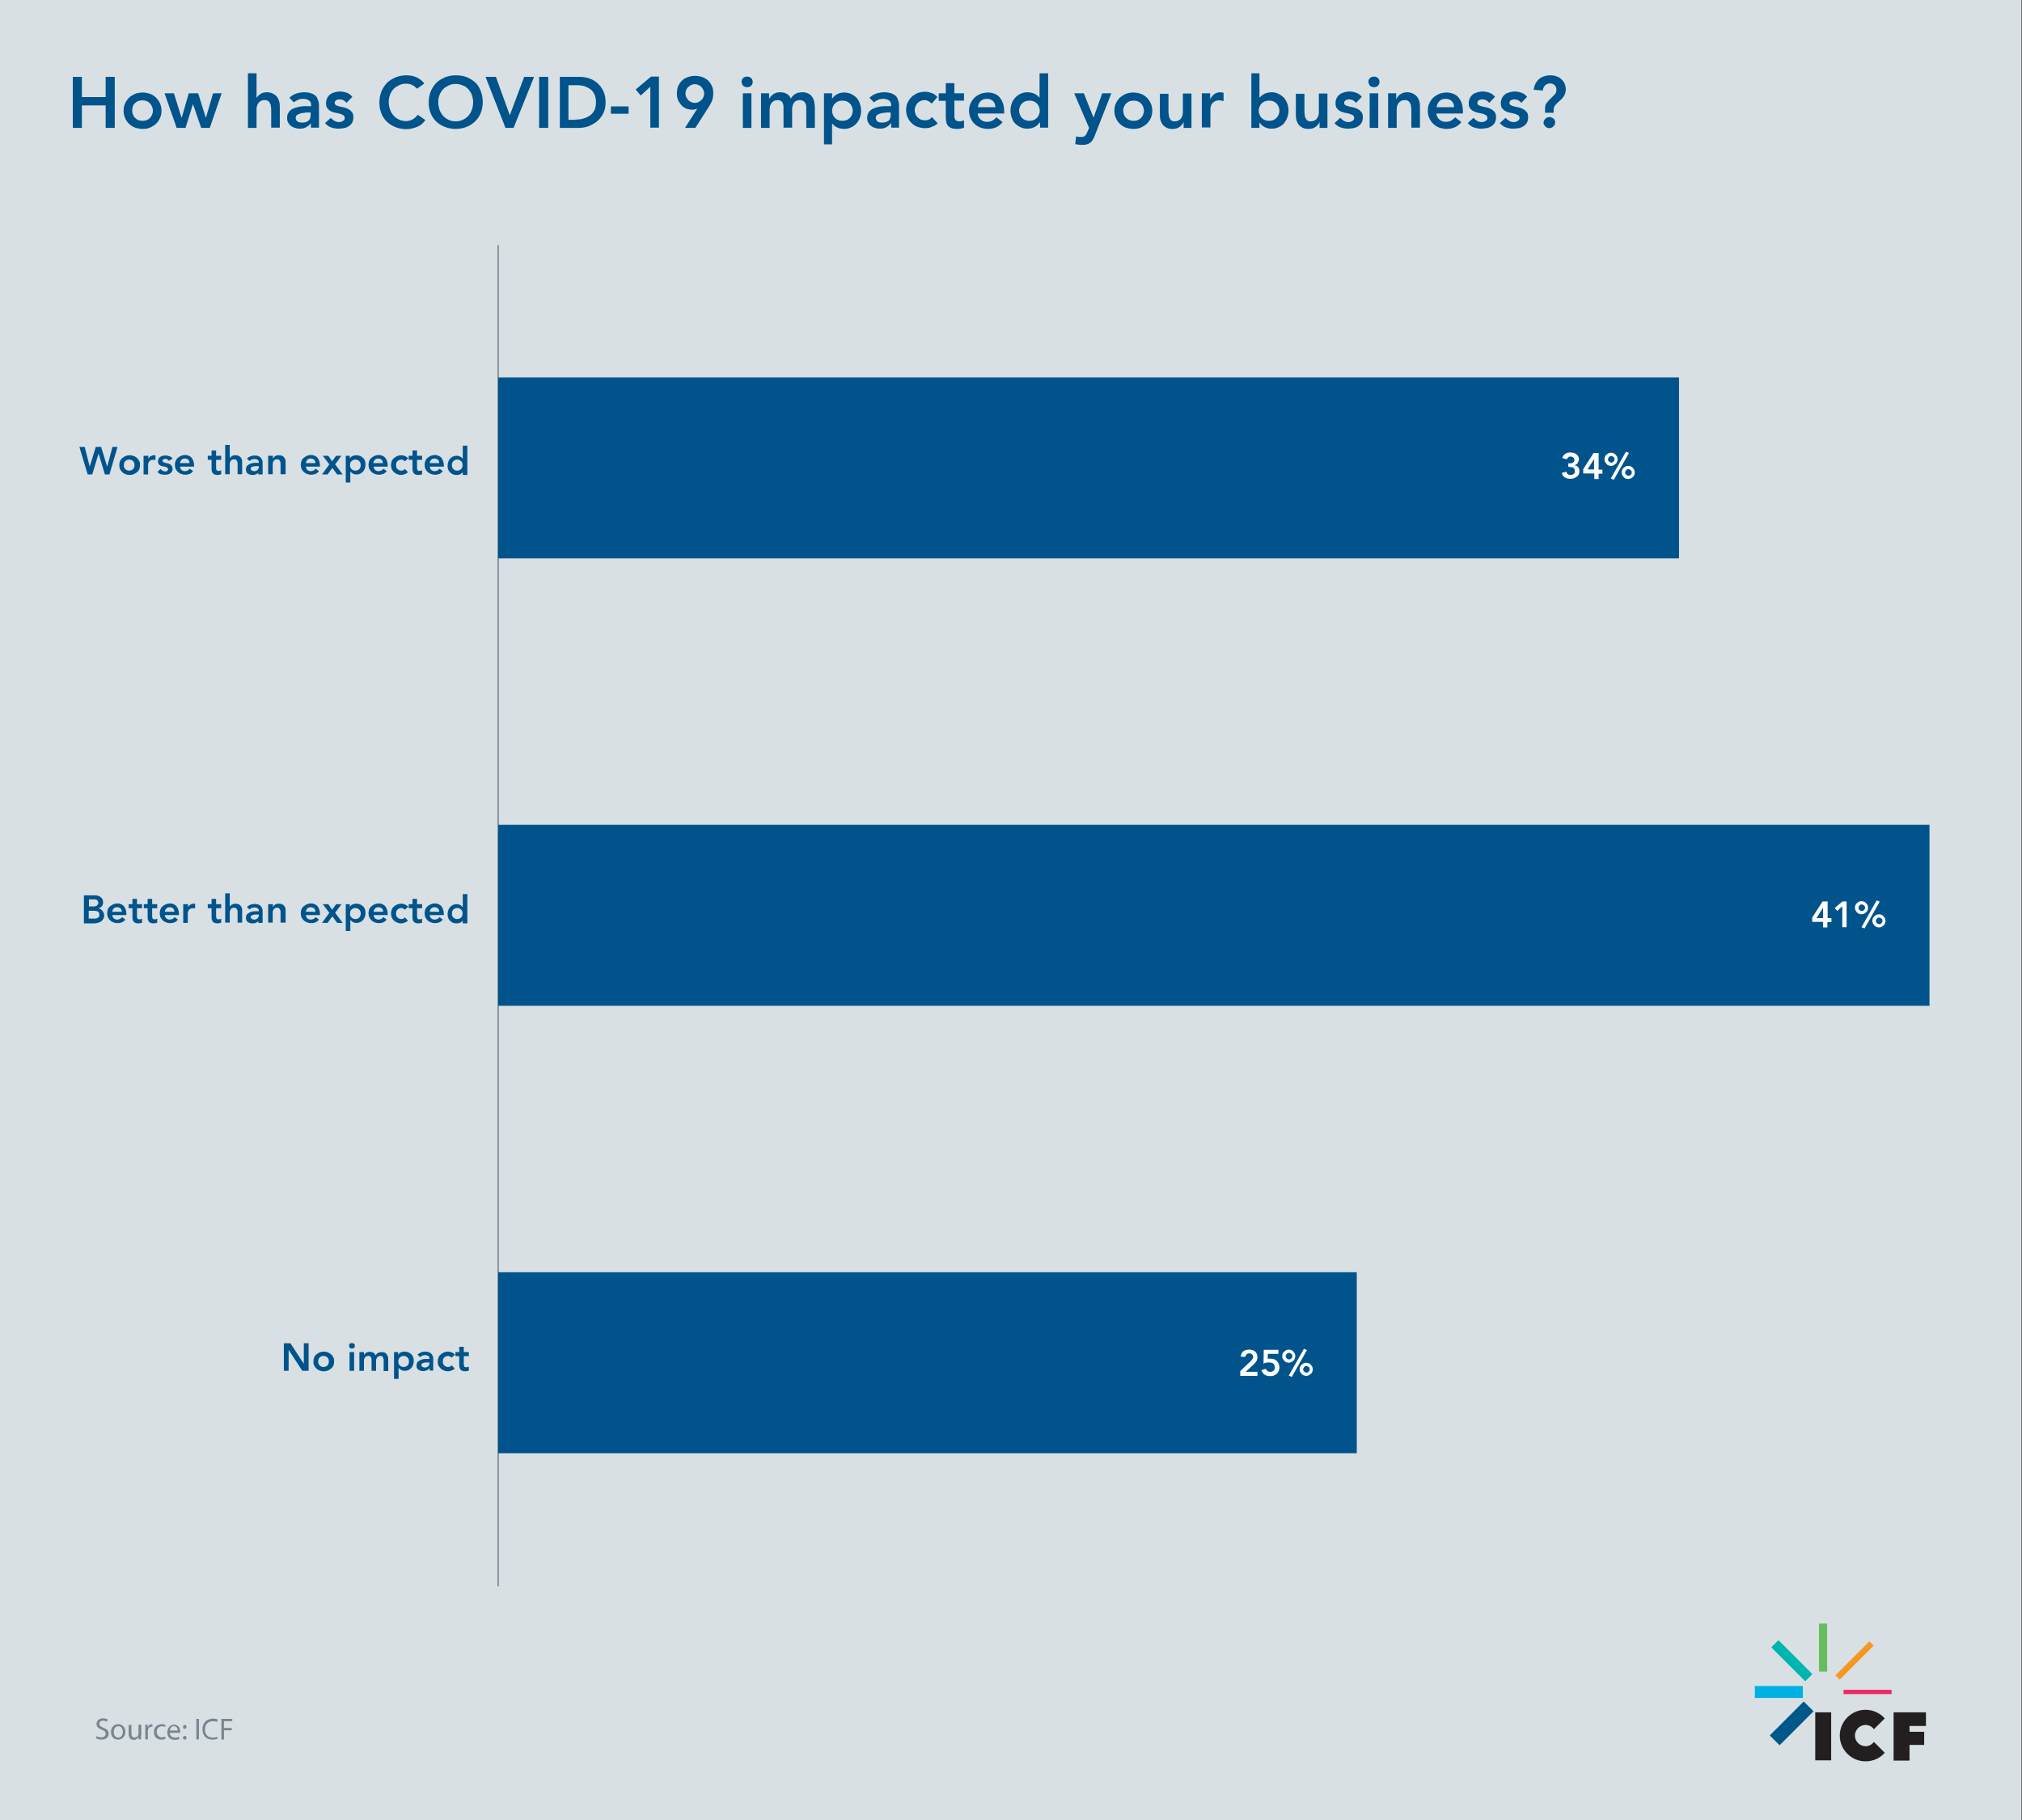 <svg id="Layer_1" xmlns="http://www.w3.org/2000/svg" xmlns:xlink="http://www.w3.org/1999/xlink" viewBox="0 0 800 720"><rect x="0" y="0" width="800" height="720" fill="#333333" stroke="none"/><style>.st0{fill:#d8e0e3}.st1{fill:#005789}.st2{fill:#00b1e4}.st3{fill:#00b5af}.st4{fill:#65bd60}.st5{fill:#f8971f}.st6{fill:#ee2964}.st7,.st8{fill:#231f20}.st8{clip-path:url(#SVGID_2_)}.st9{fill:none}.st10{fill:#768591}.st11{fill:#00538b}.st12,.st13,.st14{clip-path:url(#SVGID_4_);fill:#231f20}.st13,.st14{clip-path:url(#SVGID_6_)}.st14{clip-path:url(#SVGID_8_)}.st15{fill:none;stroke:#768591;stroke-width:.521;stroke-linecap:round;stroke-miterlimit:10}.st16{fill:#fff}</style><path class="st0" d="M-.1-2.1h799.9v723H-.1z"/><path transform="rotate(-45 708.907 681.806)" class="st1" d="M699.4 679h19v5.5h-19z"/><path class="st2" d="M694.3 667h19v4.7h-19z"/><path transform="rotate(-45 708.908 656.96)" class="st3" d="M706.9 647.5h4v19h-4z"/><path class="st4" d="M719.7 642.3h3.2v19h-3.2z"/><path transform="rotate(-45 733.754 656.962)" class="st5" d="M724.3 655.7h19v2.4h-19z"/><path class="st6" d="M729.4 668.5h19v1.7h-19z"/><path class="st7" d="M749.2 677.4v19.1h6.3v-6.2h5.8v-5.2h-5.8v-2.3h6.5v-5.4zM718.2 677.4h6.3v19h-6.3z"/><defs><path id="SVGID_1_" d="M694.3 642h67.8v54.9h-67.8z"/></defs><clipPath id="SVGID_2_"><use xlink:href="#SVGID_1_" overflow="visible"/></clipPath><path class="st8" d="M738.1 690.8c-2.3 0-4.2-1.9-4.2-4.2 0-2.3 1.9-4.2 4.2-4.2 1.4 0 2.6.7 3.3 1.7l4.3-4.3c-1.9-2.1-4.6-3.4-7.6-3.4-5.6 0-10.2 4.6-10.2 10.2s4.6 10.2 10.2 10.2c3 0 5.8-1.3 7.6-3.4l-4.3-4.3c-.7 1-1.9 1.7-3.3 1.7"/><path class="st9" d="M37.5 679.6h622.9v35.2H37.5z"/><path class="st10" d="M38.2 686.8c.5.3 1.2.5 1.9.5 1.1 0 1.7-.6 1.7-1.4 0-.8-.4-1.2-1.5-1.6-1.3-.5-2.1-1.2-2.1-2.3 0-1.3 1-2.2 2.6-2.2.8 0 1.4.2 1.8.4l-.3.9c-.3-.1-.8-.4-1.5-.4-1.1 0-1.5.7-1.5 1.2 0 .8.5 1.1 1.6 1.6 1.4.5 2.1 1.2 2.1 2.4s-.9 2.3-2.8 2.3c-.8 0-1.6-.2-2.1-.5l.1-.9zM49.6 685.1c0 2.1-1.5 3.1-2.9 3.1-1.6 0-2.8-1.2-2.8-3 0-1.9 1.3-3.1 2.9-3.1 1.6 0 2.8 1.3 2.8 3zm-4.6.1c0 1.3.7 2.2 1.8 2.2 1 0 1.8-.9 1.8-2.3 0-1-.5-2.2-1.7-2.2-1.4 0-1.9 1.2-1.9 2.3zM55.8 686.5v1.6h-.9l-.1-.9c-.3.5-.9 1.1-1.9 1.1-.9 0-2-.5-2-2.5v-3.4H52v3.2c0 1.1.3 1.8 1.3 1.8.7 0 1.2-.5 1.4-1 .1-.2.1-.3.1-.5v-3.6h1.1v4.2zM57.5 684.1v-1.8h.9v1.1c.3-.8.9-1.3 1.6-1.3h.3v1h-.4c-.7 0-1.3.6-1.4 1.4v3.6h-1v-4zM65.5 687.9c-.3.1-.9.3-1.7.3-1.8 0-2.9-1.2-2.9-3s1.2-3.1 3.1-3.1c.6 0 1.2.2 1.5.3l-.2.8c-.3-.1-.6-.3-1.2-.3-1.3 0-2.1 1-2.1 2.2 0 1.3.9 2.2 2 2.2.6 0 1-.2 1.3-.3l.2.9zM67.2 685.4c0 1.4.9 2 2 2 .8 0 1.2-.1 1.6-.3l.2.8c-.4.2-1 .4-1.9.4-1.8 0-2.9-1.2-2.9-2.9s1-3.1 2.7-3.1c1.9 0 2.4 1.7 2.4 2.7v.5h-4.1zm3.1-.8c0-.7-.3-1.7-1.5-1.7-1.1 0-1.5 1-1.6 1.7h3.1zM72.4 683.2c0-.4.3-.8.7-.8.4 0 .7.3.7.8 0 .4-.3.7-.7.7-.4.1-.7-.2-.7-.7zm0 4.3c0-.4.3-.8.7-.8.4 0 .7.3.7.8 0 .4-.3.7-.7.7-.4 0-.7-.3-.7-.7zM78.7 680v8.1h-1V680h1zM86.2 687.8c-.4.2-1.2.4-2.1.4-2.3 0-4-1.4-4-4.1 0-2.5 1.7-4.2 4.2-4.2 1 0 1.6.2 1.9.4l-.3.9c-.4-.2-1-.3-1.6-.3-1.9 0-3.2 1.2-3.2 3.3 0 2 1.1 3.2 3.1 3.2.6 0 1.3-.1 1.7-.3l.3.7zM87.5 680h4.4v.9h-3.3v2.7h3.1v.9h-3.1v3.7h-1V680z"/><g><path class="st9" d="M26.6 29.1h746.7v56.3H26.6z"/><path class="st11" d="M28.8 30.4h3.6v8h9.4v-8h3.6v20.2h-3.6v-8.9h-9.4v8.9h-3.6V30.4zM48.9 43.8c0-1.1.2-2.1.6-2.9.4-.9.9-1.6 1.6-2.3.7-.6 1.5-1.1 2.4-1.5.9-.3 1.9-.5 2.9-.5s2 .2 2.9.5c.9.3 1.7.8 2.4 1.5s1.2 1.4 1.6 2.3c.4.9.6 1.9.6 2.9 0 1.1-.2 2.1-.6 2.9-.4.9-.9 1.6-1.6 2.3-.7.6-1.5 1.1-2.4 1.5s-1.9.5-2.9.5-2-.2-2.9-.5c-.9-.3-1.7-.8-2.4-1.5-.7-.6-1.2-1.4-1.6-2.3s-.6-1.9-.6-2.9zm3.4 0c0 .5.1 1 .3 1.5.2.5.4.9.8 1.3s.8.7 1.3.9 1.1.3 1.7.3 1.2-.1 1.7-.3.9-.5 1.3-.9.6-.8.8-1.3c.2-.5.3-1 .3-1.5s-.1-1-.3-1.5c-.2-.5-.4-.9-.8-1.3-.4-.5-.9-.8-1.4-1-.5-.2-1.1-.3-1.7-.3s-1.2.1-1.7.3c-.5.2-.9.5-1.3.9s-.6.8-.8 1.3c-.1.5-.2 1-.2 1.6zM65.1 36.9h3.7l3 9.6h.1l2.8-9.6h3.7l3 9.6h.1l2.8-9.6h3.4L83 50.6h-3.4l-3.2-9.3h-.1l-2.9 9.3h-3.5l-4.8-13.7zM101.5 38.8c.3-.6.8-1.1 1.5-1.6s1.5-.7 2.6-.7c.9 0 1.7.2 2.3.5.6.3 1.2.7 1.6 1.2.4.5.7 1.1.9 1.7s.3 1.3.3 2v8.6h-3.4v-6.9c0-.4 0-.8-.1-1.3 0-.5-.1-.9-.3-1.3-.2-.4-.4-.8-.8-1-.3-.3-.8-.4-1.4-.4-.6 0-1.1.1-1.4.3-.4.2-.7.4-1 .8-.3.3-.4.7-.6 1.1-.1.4-.2.9-.2 1.3v7.5h-3.4V29h3.4v9.8zM123 48.7c-.6.8-1.2 1.3-2 1.7-.8.4-1.6.5-2.5.5-.6 0-1.2-.1-1.8-.3s-1.1-.4-1.6-.8c-.5-.3-.8-.8-1.1-1.3-.3-.5-.4-1.1-.4-1.8s.1-1.4.4-1.9c.3-.5.6-1 1.1-1.3.4-.4 1-.6 1.6-.8.6-.2 1.2-.4 1.8-.5.6-.1 1.3-.2 1.9-.2h2.7v-.4c0-.9-.3-1.5-.9-1.9-.6-.4-1.3-.6-2.3-.6-.7 0-1.4.1-2 .4-.6.3-1.2.6-1.6 1l-1.8-1.8c.8-.8 1.6-1.3 2.7-1.7 1-.3 2.1-.5 3.1-.5s1.8.1 2.5.3c.7.2 1.2.5 1.7.8.4.3.8.7 1 1.2.2.4.4.9.5 1.4.1.5.2.9.2 1.3v9H123v-1.8zm-.2-4.2h-.7c-.5 0-1 0-1.6.1s-1.1.1-1.7.3-1 .4-1.3.6c-.4.3-.5.7-.5 1.2 0 .3.1.6.2.8s.3.4.6.6c.2.2.5.3.8.3.3.1.6.1.9.1 1.2 0 2-.3 2.6-.8.6-.6.8-1.3.8-2.3v-.9zM137.1 40.7c-.7-.9-1.6-1.4-2.7-1.4-.5 0-.9.1-1.3.3-.4.2-.7.6-.7 1.1 0 .4.2.7.5.9.4.2.8.4 1.4.5.6.1 1.1.3 1.8.4.6.1 1.2.4 1.8.7.6.3 1 .7 1.4 1.2.4.5.5 1.2.5 2.1 0 .8-.2 1.5-.5 2.1-.4.6-.8 1-1.4 1.4-.6.3-1.2.6-1.9.7s-1.4.2-2.1.2c-1.1 0-2-.2-2.9-.5-.9-.3-1.7-.9-2.4-1.7l2.3-2.1c.4.5.9.9 1.4 1.2s1.1.5 1.8.5c.2 0 .5 0 .8-.1s.5-.2.7-.3c.2-.1.4-.3.6-.5.1-.2.2-.4.2-.7 0-.5-.2-.8-.5-1.1-.4-.2-.8-.4-1.4-.6-.6-.1-1.1-.3-1.8-.4-.6-.1-1.2-.3-1.8-.6-.6-.3-1-.7-1.4-1.2-.4-.5-.5-1.2-.5-2.1 0-.8.2-1.4.5-2 .3-.6.7-1 1.2-1.4s1.1-.6 1.8-.8c.7-.2 1.3-.3 2-.3.9 0 1.8.2 2.7.5.9.3 1.6.9 2.2 1.6l-2.3 2.4zM165 35.1c-.7-.8-1.5-1.3-2.2-1.6-.7-.3-1.4-.4-2.1-.4-1 0-2 .2-2.8.6-.8.4-1.6.9-2.2 1.5-.6.7-1.1 1.4-1.4 2.3-.3.9-.5 1.8-.5 2.8 0 1.1.2 2.1.5 3 .3.9.8 1.7 1.4 2.4.6.7 1.3 1.2 2.2 1.6.8.4 1.8.6 2.8.6.8 0 1.6-.2 2.4-.6.8-.4 1.5-1 2.2-1.9l3 2.1c-.9 1.3-2 2.2-3.3 2.7s-2.7.9-4.2.9c-1.6 0-3-.3-4.3-.8-1.3-.5-2.4-1.2-3.4-2.1-.9-.9-1.7-2-2.2-3.3-.5-1.3-.8-2.7-.8-4.3 0-1.6.3-3.1.8-4.4.5-1.3 1.3-2.4 2.2-3.4.9-.9 2.1-1.6 3.4-2.2 1.3-.5 2.7-.8 4.3-.8 1.4 0 2.6.2 3.8.7 1.2.5 2.3 1.3 3.3 2.5l-2.9 2.1zM169.6 40.6c0-1.6.3-3.1.8-4.4.5-1.3 1.3-2.4 2.2-3.4.9-.9 2.1-1.6 3.4-2.2 1.3-.5 2.7-.8 4.3-.8 1.6 0 3 .2 4.3.7s2.4 1.2 3.4 2.1c1 .9 1.7 2.1 2.2 3.4.5 1.3.8 2.8.8 4.4 0 1.6-.3 3-.8 4.3s-1.3 2.4-2.2 3.3-2.1 1.7-3.4 2.2c-1.3.5-2.8.8-4.3.8-1.6 0-3-.3-4.3-.8-1.3-.5-2.4-1.2-3.4-2.1-.9-.9-1.7-2-2.2-3.3-.5-1.2-.8-2.6-.8-4.2zm3.8-.2c0 1.1.2 2.1.5 3 .3.9.8 1.7 1.4 2.4.6.7 1.3 1.2 2.2 1.6.8.4 1.8.6 2.8.6 1 0 2-.2 2.8-.6.9-.4 1.6-.9 2.2-1.6.6-.7 1.1-1.5 1.4-2.4.3-.9.5-1.9.5-3 0-1-.2-1.9-.5-2.8-.3-.9-.8-1.6-1.4-2.3-.6-.7-1.3-1.2-2.2-1.5-.9-.4-1.8-.6-2.8-.6-1 0-2 .2-2.8.6-.8.4-1.6.9-2.2 1.5-.6.7-1.1 1.4-1.4 2.3-.4.8-.5 1.8-.5 2.8zM192.1 30.4h4.1l5.5 15.2 5.7-15.2h3.9l-8.1 20.2H200l-7.9-20.2zM213.3 30.4h3.6v20.2h-3.6V30.4zM221.3 30.4h8c1.3 0 2.6.2 3.8.6 1.2.4 2.3 1 3.3 1.9s1.7 1.9 2.3 3.1c.6 1.3.9 2.7.9 4.5 0 1.7-.3 3.2-1 4.5-.7 1.3-1.5 2.3-2.5 3.1s-2.2 1.4-3.4 1.9c-1.3.4-2.5.6-3.7.6h-7.5V30.4zm6.3 16.9c1.1 0 2.2-.1 3.2-.4 1-.3 1.9-.7 2.6-1.2s1.3-1.2 1.8-2.1c.4-.9.6-1.9.6-3.1 0-1.2-.2-2.3-.6-3.1-.4-.9-.9-1.6-1.6-2.1-.7-.5-1.5-.9-2.4-1.2-.9-.3-1.9-.4-3-.4h-3.3v13.7h2.7zM248.7 45h-7v-2.9h7V45zM257.3 34.3l-3.8 3.5-2-2.4 6.1-5.1h3.1v20.2h-3.4V34.3zM271 50.6l4.8-7.5-.1-.1c-.2.1-.5.2-.8.3-.4.1-.7.1-1 .1-.9 0-1.7-.2-2.5-.5-.7-.3-1.4-.8-1.9-1.4-.5-.6-1-1.3-1.3-2.1s-.4-1.6-.4-2.5c0-1 .2-2 .5-2.8.4-.9.9-1.6 1.5-2.2.6-.6 1.4-1.1 2.3-1.4.9-.3 1.8-.5 2.9-.5 1 0 2 .2 2.9.5.9.3 1.6.8 2.3 1.4.6.6 1.1 1.3 1.5 2.2.4.9.5 1.8.5 2.9 0 1.1-.2 2-.5 2.9-.4.9-.8 1.7-1.4 2.6l-5.2 8.1H271zm7.6-13.6c0-.5-.1-1-.3-1.4-.2-.4-.5-.8-.8-1.2-.3-.3-.7-.6-1.2-.8s-.9-.3-1.4-.3c-.5 0-1 .1-1.4.3s-.8.5-1.2.8c-.3.3-.6.7-.8 1.2s-.3.9-.3 1.4c0 .5.1 1 .3 1.4s.5.8.8 1.2c.3.3.7.6 1.2.8.4.2.9.3 1.4.3.5 0 1-.1 1.4-.3.4-.2.8-.5 1.2-.8.3-.3.6-.7.8-1.2.2-.4.3-.9.3-1.4zM293.4 32.3c0-.6.2-1 .6-1.4.4-.4.9-.6 1.6-.6s1.2.2 1.6.6c.4.4.6.9.6 1.5s-.2 1.1-.6 1.5c-.4.4-1 .6-1.6.6s-1.1-.2-1.6-.6c-.4-.6-.6-1.1-.6-1.6zm.5 4.6h3.4v13.7h-3.4V36.9zM301.1 36.9h3.2V39h.1c.3-.6.8-1.2 1.5-1.7s1.6-.8 2.7-.8c2.1 0 3.6.8 4.3 2.5.5-.9 1.1-1.5 1.9-1.9.7-.4 1.6-.6 2.7-.6.9 0 1.7.2 2.3.5.6.3 1.1.7 1.5 1.3.4.5.7 1.2.8 1.9s.3 1.5.3 2.3v8.1H319v-7.8c0-.4 0-.8-.1-1.2-.1-.4-.2-.7-.4-1-.2-.3-.4-.5-.8-.7s-.7-.3-1.3-.3c-.5 0-1 .1-1.4.3-.4.2-.7.5-.9.8-.2.3-.4.7-.5 1.1-.1.4-.2.9-.2 1.3v7.4H310v-8.1c0-.9-.2-1.5-.5-2-.4-.5-1-.8-1.8-.8-.6 0-1 .1-1.4.3s-.7.4-1 .8c-.3.3-.4.7-.6 1.1-.1.4-.2.9-.2 1.3v7.5h-3.4V36.9zM326 36.9h3.2V39h.1c.5-.8 1.2-1.4 2-1.8.8-.4 1.7-.6 2.7-.6 1 0 2 .2 2.8.6.8.4 1.5.9 2.1 1.5s1 1.4 1.3 2.3c.3.9.5 1.8.5 2.8s-.2 1.9-.5 2.8c-.3.9-.8 1.6-1.4 2.3-.6.6-1.3 1.2-2.1 1.5-.8.4-1.7.6-2.7.6-.6 0-1.2-.1-1.7-.2s-.9-.3-1.3-.5-.7-.4-1-.7c-.3-.2-.5-.5-.7-.7h-.1v8.2H326V36.9zm11.4 6.9c0-.5-.1-1-.3-1.5-.2-.5-.4-.9-.8-1.3s-.8-.7-1.3-.9c-.5-.2-1.1-.3-1.7-.3s-1.2.1-1.7.3c-.5.2-.9.5-1.3.9s-.6.8-.8 1.3c-.2.5-.3 1-.3 1.5s.1 1 .3 1.5c.2.5.4.9.8 1.3s.8.7 1.3.9c.5.2 1.1.3 1.7.3s1.2-.1 1.7-.3.9-.5 1.3-.9.6-.8.8-1.3c.2-.5.3-1 .3-1.5zM352.5 48.7c-.6.8-1.2 1.3-2 1.7-.8.4-1.6.5-2.5.5-.6 0-1.2-.1-1.8-.3s-1.1-.4-1.6-.8c-.5-.3-.8-.8-1.1-1.3-.3-.5-.4-1.1-.4-1.8s.1-1.4.4-1.9c.3-.5.6-1 1.1-1.3.4-.4 1-.6 1.6-.8.6-.2 1.2-.4 1.8-.5.6-.1 1.3-.2 1.9-.2h2.7v-.4c0-.9-.3-1.5-.9-1.9-.6-.4-1.3-.6-2.3-.6-.7 0-1.4.1-2 .4-.6.3-1.2.6-1.6 1l-1.8-1.8c.8-.8 1.6-1.3 2.7-1.7 1-.3 2.1-.5 3.1-.5s1.8.1 2.5.3c.7.2 1.2.5 1.7.8.4.3.8.7 1 1.2.2.4.4.9.5 1.4.1.5.2.9.2 1.3v9h-3.1v-1.8zm-.2-4.2h-.7c-.5 0-1 0-1.6.1s-1.1.1-1.7.3-1 .4-1.3.6c-.4.3-.5.7-.5 1.2 0 .3.1.6.2.8s.3.4.6.6c.2.2.5.3.8.3.3.1.6.1.9.1 1.2 0 2-.3 2.6-.8.6-.6.8-1.3.8-2.3v-.9zM368.6 41c-.4-.4-.8-.8-1.3-1-.4-.2-.9-.4-1.3-.4-.6 0-1.2.1-1.7.3-.5.2-.9.5-1.3.9s-.6.8-.8 1.3c-.2.5-.3 1-.3 1.5s.1 1 .3 1.5c.2.5.4.9.8 1.3s.8.7 1.3.9 1.1.3 1.7.3c.5 0 1-.1 1.5-.3.5-.2.8-.5 1.2-1l2.3 2.5c-.3.3-.7.6-1.2.9-.4.2-.9.4-1.4.6s-.9.3-1.3.3c-.4.1-.8.1-1.1.1-1 0-2-.2-2.9-.5-.9-.3-1.7-.8-2.4-1.5-.7-.6-1.2-1.4-1.6-2.3s-.6-1.9-.6-2.9c0-1.1.2-2.1.6-2.9.4-.9.9-1.6 1.6-2.3.7-.6 1.5-1.1 2.4-1.5.9-.3 1.9-.5 2.9-.5.9 0 1.8.2 2.6.5.9.3 1.7.9 2.3 1.6l-2.3 2.6zM371.4 39.8v-2.9h2.8v-4h3.4v4h3.8v2.9h-3.8v6c0 .7.1 1.2.4 1.6.3.4.8.6 1.5.6.3 0 .6 0 1-.1s.6-.2.9-.3v2.9c-.4.2-.8.3-1.3.4-.5.1-1 .1-1.4.1-.9 0-1.7-.1-2.2-.3-.6-.2-1-.5-1.4-.9-.3-.4-.6-.9-.7-1.5-.1-.6-.2-1.3-.2-2.1v-6.3h-2.8zM386.8 44.9c.1 1 .5 1.8 1.2 2.4s1.5.9 2.5.9c.9 0 1.6-.2 2.2-.5.6-.4 1.1-.8 1.5-1.3l2.5 1.9c-.8 1-1.7 1.7-2.7 2.1-1 .4-2 .6-3.1.6-1 0-2-.2-2.9-.5-.9-.3-1.7-.8-2.4-1.5-.7-.6-1.2-1.4-1.6-2.3s-.6-1.9-.6-2.9c0-1.1.2-2.1.6-2.9.4-.9.9-1.6 1.6-2.3.7-.6 1.5-1.1 2.4-1.5.9-.3 1.9-.5 2.9-.5.9 0 1.8.2 2.6.5s1.5.8 2 1.4 1 1.4 1.3 2.3c.3.9.5 2 .5 3.2v.9h-10.5zm7-2.5c0-1-.3-1.8-.9-2.4-.6-.6-1.5-.9-2.5-.9s-1.8.3-2.4.9-1 1.4-1.1 2.4h6.9zM411.3 48.5c-.6.8-1.2 1.4-2.1 1.8-.8.4-1.7.6-2.7.6-1.1 0-2-.2-2.8-.6-.8-.4-1.5-.9-2.1-1.5-.6-.6-1-1.4-1.3-2.3-.3-.9-.5-1.8-.5-2.8s.2-1.9.5-2.8c.3-.9.8-1.6 1.4-2.3.6-.6 1.3-1.2 2.1-1.5.8-.4 1.7-.6 2.7-.6.6 0 1.2.1 1.7.2s.9.3 1.3.5.7.4 1 .7c.3.2.5.5.7.7h.1V29h3.4v21.5h-3.2v-2zm-8.1-4.7c0 .5.1 1 .3 1.5.2.5.4.9.8 1.3s.8.7 1.3.9 1.1.3 1.7.3 1.2-.1 1.7-.3.9-.5 1.3-.9.6-.8.8-1.3c.2-.5.3-1 .3-1.5s-.1-1-.3-1.5c-.2-.5-.4-.9-.8-1.3s-.8-.7-1.3-.9c-.5-.2-1.1-.3-1.7-.3s-1.2.1-1.7.3c-.5.2-.9.5-1.3.9s-.6.8-.8 1.3c-.2.4-.3.9-.3 1.5zM425 36.9h3.8l3.8 9.5h.1l3.4-9.5h3.6l-6.5 16.6c-.2.6-.5 1.2-.8 1.7s-.6.9-1 1.2c-.4.3-.9.6-1.4.7-.5.2-1.2.2-2 .2-.9 0-1.8-.1-2.6-.3l.4-3.1c.3.1.5.2.8.2.3.1.6.1.9.1.4 0 .8 0 1.1-.1.3-.1.5-.2.7-.4s.4-.4.5-.6c.1-.3.3-.6.4-.9l.7-1.6-5.9-13.7zM440.9 43.8c0-1.1.2-2.1.6-2.9.4-.9.9-1.6 1.6-2.3.7-.6 1.5-1.1 2.4-1.5.9-.3 1.9-.5 2.9-.5s2 .2 2.9.5c.9.3 1.7.8 2.4 1.5s1.2 1.4 1.6 2.3c.4.9.6 1.9.6 2.9 0 1.1-.2 2.1-.6 2.9-.4.9-.9 1.6-1.6 2.3-.7.6-1.5 1.1-2.4 1.5s-1.9.5-2.9.5-2-.2-2.9-.5c-.9-.3-1.7-.8-2.4-1.5-.7-.6-1.2-1.4-1.6-2.3s-.6-1.9-.6-2.9zm3.5 0c0 .5.1 1 .3 1.5.2.5.4.9.8 1.3s.8.7 1.3.9 1.1.3 1.7.3 1.2-.1 1.7-.3.9-.5 1.3-.9.6-.8.8-1.3c.2-.5.3-1 .3-1.5s-.1-1-.3-1.5c-.2-.5-.4-.9-.8-1.3s-.8-.7-1.3-.9c-.5-.2-1.1-.3-1.7-.3s-1.2.1-1.7.3c-.5.2-.9.5-1.3.9s-.6.8-.8 1.3c-.3.4-.3.9-.3 1.5zM471.5 50.6h-3.2v-2.2h-.1c-.3.7-.8 1.3-1.5 1.8s-1.6.8-2.7.8c-.9 0-1.7-.1-2.3-.4-.6-.3-1.2-.7-1.6-1.2-.4-.5-.7-1.1-.9-1.7-.2-.6-.3-1.3-.3-2v-8.6h3.4V44c0 .4 0 .8.1 1.3 0 .5.1.9.3 1.3.2.4.4.8.7 1 .3.3.8.4 1.4.4.6 0 1-.1 1.4-.3s.7-.4 1-.8c.3-.3.4-.7.6-1.1.1-.4.2-.9.2-1.3V37h3.4v13.6zM475.4 36.9h3.4v2.2h.1c.4-.8.9-1.4 1.6-1.9s1.5-.7 2.4-.7c.2 0 .4 0 .6.1.2 0 .4.1.6.1V40c-.3-.1-.6-.1-.8-.2-.3 0-.5-.1-.8-.1-.8 0-1.4.1-1.9.4s-.9.6-1.1 1c-.3.4-.4.8-.5 1.1-.1.4-.1.7-.1.9v7.3h-3.4V36.9zM494.9 29h3.4v9.6h.1c.2-.2.4-.5.7-.7.3-.2.6-.5 1-.7.4-.2.8-.4 1.3-.5.5-.1 1.1-.2 1.7-.2 1 0 1.9.2 2.7.6.8.4 1.5.9 2.1 1.5s1 1.4 1.4 2.3c.3.9.5 1.8.5 2.8s-.2 1.9-.5 2.8c-.3.9-.8 1.6-1.3 2.3-.6.6-1.3 1.2-2.1 1.5-.8.4-1.8.6-2.8.6-1 0-1.9-.2-2.7-.6-.8-.4-1.5-1-2-1.8h-.1v2.1h-3.2V29zm11.3 14.8c0-.5-.1-1-.3-1.5-.2-.5-.4-.9-.8-1.3s-.8-.7-1.3-.9c-.5-.2-1.1-.3-1.7-.3s-1.2.1-1.7.3c-.5.2-.9.5-1.3.9s-.6.8-.8 1.3c-.2.5-.3 1-.3 1.5s.1 1 .3 1.5c.2.5.4.9.8 1.3s.8.7 1.3.9c.5.2 1.1.3 1.7.3s1.2-.1 1.7-.3.9-.5 1.3-.9.6-.8.8-1.3c.2-.5.3-1 .3-1.5zM525.3 50.6h-3.2v-2.2h-.1c-.3.7-.8 1.3-1.5 1.8s-1.6.8-2.7.8c-.9 0-1.7-.1-2.3-.4-.6-.3-1.2-.7-1.6-1.2-.4-.5-.7-1.1-.9-1.7-.2-.6-.3-1.3-.3-2v-8.6h3.4V44c0 .4 0 .8.1 1.3 0 .5.1.9.3 1.3.2.4.4.8.7 1 .3.3.8.4 1.4.4.6 0 1-.1 1.4-.3s.7-.4 1-.8c.3-.3.4-.7.6-1.1.1-.4.2-.9.2-1.3V37h3.4v13.6zM536.5 40.7c-.7-.9-1.6-1.4-2.7-1.4-.5 0-.9.1-1.3.3-.4.2-.7.6-.7 1.1 0 .4.2.7.5.9.4.2.8.4 1.4.5.6.1 1.1.3 1.8.4.6.1 1.2.4 1.8.7.6.3 1 .7 1.4 1.2.4.5.5 1.2.5 2.1 0 .8-.2 1.5-.5 2.1-.4.6-.8 1-1.4 1.4-.6.3-1.2.6-1.9.7s-1.4.2-2.1.2c-1.1 0-2-.2-2.9-.5-.9-.3-1.7-.9-2.4-1.7l2.3-2.1c.4.5.9.9 1.4 1.2s1.1.5 1.8.5c.2 0 .5 0 .8-.1s.5-.2.7-.3c.2-.1.4-.3.6-.5.1-.2.2-.4.2-.7 0-.5-.2-.8-.5-1.1-.4-.2-.8-.4-1.4-.6-.6-.1-1.1-.3-1.8-.4-.6-.1-1.2-.3-1.8-.6-.6-.3-1-.7-1.4-1.2-.4-.5-.5-1.2-.5-2.1 0-.8.2-1.4.5-2 .3-.6.7-1 1.2-1.4s1.1-.6 1.8-.8c.7-.2 1.3-.3 2-.3.9 0 1.8.2 2.7.5.9.3 1.6.9 2.2 1.6l-2.3 2.4zM541.4 32.3c0-.6.2-1 .6-1.4.4-.4.9-.6 1.6-.6s1.2.2 1.6.6c.4.4.6.9.6 1.5s-.2 1.1-.6 1.5c-.4.4-1 .6-1.6.6s-1.1-.2-1.6-.6c-.4-.6-.6-1.1-.6-1.6zm.5 4.6h3.4v13.7h-3.4V36.9zM549.2 36.9h3.2v2.2h.1c.3-.7.8-1.3 1.5-1.8s1.6-.8 2.7-.8c.9 0 1.7.2 2.3.5.6.3 1.2.7 1.6 1.2.4.5.7 1.1.9 1.7s.3 1.3.3 2v8.6h-3.4v-6.9c0-.4 0-.8-.1-1.3 0-.5-.1-.9-.3-1.3-.2-.4-.4-.8-.8-1-.3-.3-.8-.4-1.4-.4-.6 0-1.1.1-1.4.3-.4.2-.7.4-1 .8-.3.3-.4.7-.6 1.1-.1.4-.2.9-.2 1.3v7.5h-3.4V36.9zM568.3 44.9c.1 1 .5 1.8 1.2 2.4s1.5.9 2.5.9c.9 0 1.6-.2 2.2-.5.6-.4 1.1-.8 1.5-1.3l2.5 1.9c-.8 1-1.7 1.7-2.7 2.1-1 .4-2 .6-3.1.6-1 0-2-.2-2.9-.5-.9-.3-1.7-.8-2.4-1.5-.7-.6-1.2-1.4-1.6-2.3s-.6-1.9-.6-2.9c0-1.1.2-2.1.6-2.9.4-.9.9-1.6 1.6-2.3.7-.6 1.5-1.1 2.4-1.5.9-.3 1.9-.5 2.9-.5.9 0 1.8.2 2.6.5s1.5.8 2 1.4 1 1.4 1.3 2.3c.3.9.5 2 .5 3.2v.9h-10.5zm7-2.5c0-1-.3-1.8-.9-2.4-.6-.6-1.5-.9-2.5-.9s-1.8.3-2.4.9-1 1.4-1.1 2.4h6.9zM589.2 40.7c-.7-.9-1.6-1.4-2.7-1.4-.5 0-.9.1-1.3.3-.4.2-.7.6-.7 1.1 0 .4.2.7.5.9.4.2.8.4 1.4.5.6.1 1.1.3 1.8.4.6.1 1.2.4 1.8.7.6.3 1 .7 1.4 1.2.4.5.5 1.2.5 2.1 0 .8-.2 1.5-.5 2.1-.4.6-.8 1-1.4 1.4-.6.3-1.2.6-1.9.7s-1.4.2-2.1.2c-1.1 0-2-.2-2.9-.5-.9-.3-1.7-.9-2.4-1.7l2.3-2.1c.4.5.9.9 1.4 1.2s1.1.5 1.8.5c.2 0 .5 0 .8-.1s.5-.2.7-.3c.2-.1.4-.3.6-.5.1-.2.2-.4.2-.7 0-.5-.2-.8-.5-1.1-.4-.2-.8-.4-1.4-.6-.6-.1-1.1-.3-1.8-.4-.6-.1-1.2-.3-1.8-.6-.6-.3-1-.7-1.4-1.2-.4-.5-.5-1.2-.5-2.1 0-.8.2-1.4.5-2 .3-.6.7-1 1.2-1.4s1.1-.6 1.8-.8c.7-.2 1.3-.3 2-.3.9 0 1.8.2 2.7.5.9.3 1.6.9 2.2 1.6l-2.3 2.4zM601.9 40.7c-.7-.9-1.6-1.4-2.7-1.4-.5 0-.9.1-1.3.3-.4.2-.7.6-.7 1.1 0 .4.2.7.5.9.4.2.8.4 1.4.5.6.1 1.1.3 1.8.4.6.1 1.2.4 1.8.7.6.3 1 .7 1.4 1.2.4.5.5 1.2.5 2.1 0 .8-.2 1.5-.5 2.1-.4.6-.8 1-1.4 1.4-.6.3-1.2.6-1.9.7s-1.4.2-2.1.2c-1.1 0-2-.2-2.9-.5-.9-.3-1.7-.9-2.4-1.7l2.3-2.1c.4.5.9.9 1.4 1.2s1.1.5 1.8.5c.2 0 .5 0 .8-.1s.5-.2.7-.3c.2-.1.4-.3.6-.5.1-.2.2-.4.2-.7 0-.5-.2-.8-.5-1.1-.4-.2-.8-.4-1.4-.6-.6-.1-1.1-.3-1.8-.4-.6-.1-1.2-.3-1.8-.6-.6-.3-1-.7-1.4-1.2-.4-.5-.5-1.2-.5-2.1 0-.8.2-1.4.5-2 .3-.6.7-1 1.2-1.4s1.1-.6 1.8-.8c.7-.2 1.3-.3 2-.3.9 0 1.8.2 2.7.5.9.3 1.6.9 2.2 1.6l-2.3 2.4zM611.3 44.6V43c0-.4 0-.8.1-1.1 0-.3.1-.6.3-.8.1-.2.3-.5.5-.7.2-.2.4-.5.7-.8l2.2-2.2c.5-.5.7-1.1.7-1.9 0-.7-.2-1.3-.7-1.8-.5-.5-1.1-.7-1.8-.7-.8 0-1.5.3-2 .8s-.8 1.2-.9 2l-3.6-.3c.1-.9.4-1.7.7-2.4.4-.7.8-1.3 1.4-1.8.6-.5 1.2-.9 2-1.1.8-.3 1.6-.4 2.5-.4.9 0 1.6.1 2.4.4.7.2 1.4.6 1.9 1.1.5.5 1 1 1.3 1.7.3.7.5 1.5.5 2.4 0 .6-.1 1.2-.3 1.7-.2.5-.4.9-.7 1.3-.3.4-.6.8-1 1.1-.4.4-.8.7-1.2 1.1-.3.2-.5.5-.7.7-.2.2-.3.4-.5.6-.1.2-.2.4-.3.7-.1.3-.1.6-.1.9v1.1h-3.4zm-.6 4c0-.6.2-1.1.7-1.6.4-.4 1-.7 1.6-.7.6 0 1.1.2 1.6.6.5.4.7.9.7 1.5s-.2 1.1-.7 1.6-1 .7-1.6.7c-.3 0-.6-.1-.9-.2-.3-.1-.5-.3-.7-.5-.2-.2-.4-.4-.5-.7-.1-.1-.2-.4-.2-.7z"/></g><g><path class="st15" d="M197.1 627.4V97.2"/></g><g><path class="st11" d="M31.4 176.8h2.1l2 7.8 2.4-7.8H40l2.4 7.8 2.1-7.8h2l-3.2 10.9h-1.8l-2.5-8.3-2.5 8.3h-1.8l-3.3-10.9zM47.2 184c0-.6.1-1.1.3-1.6s.5-.9.9-1.2.8-.6 1.3-.8c.5-.2 1-.3 1.6-.3s1.1.1 1.6.3c.5.2.9.4 1.3.8.4.3.6.7.9 1.2s.3 1 .3 1.6c0 .6-.1 1.1-.3 1.6-.2.5-.5.9-.9 1.2-.4.3-.8.6-1.3.8-.5.2-1 .3-1.6.3s-1.1-.1-1.6-.3c-.5-.2-.9-.4-1.3-.8s-.6-.7-.9-1.2c-.2-.5-.3-1-.3-1.6zm1.8 0c0 .3 0 .6.1.8.1.3.2.5.4.7.2.2.4.4.7.5s.6.2.9.2.6-.1.9-.2c.3-.1.5-.3.7-.5.2-.2.3-.4.4-.7.1-.3.1-.5.1-.8 0-.3 0-.6-.1-.8-.1-.3-.2-.5-.4-.7-.2-.2-.4-.4-.7-.5-.3-.1-.6-.2-.9-.2s-.6.1-.9.2-.5.3-.7.5c-.2.2-.3.4-.4.7 0 .2-.1.5-.1.8zM56.9 180.3h1.8v1.2c.2-.4.5-.8.9-1 .4-.2.8-.4 1.3-.4h.3c.1 0 .2 0 .3.1v1.8c-.2 0-.3-.1-.5-.1h-.4c-.4 0-.8.1-1 .2-.3.2-.5.3-.6.5l-.3.6c-.1.2-.1.4-.1.5v4h-1.8v-7.4zM66.8 182.3c-.4-.5-.8-.8-1.4-.8-.2 0-.5.1-.7.2s-.4.3-.4.6c0 .2.1.4.3.5.2.1.4.2.7.3.3.1.6.1 1 .2.3.1.7.2 1 .4.3.2.5.4.7.7.2.3.3.7.3 1.1 0 .4-.1.8-.3 1.1-.2.3-.4.5-.7.7-.3.2-.6.3-1 .4s-.8.1-1.1.1c-.6 0-1.1-.1-1.6-.2s-.9-.5-1.3-.9l1.2-1.2c.2.3.5.5.8.7.3.2.6.3 1 .3h.4c.1 0 .3-.1.4-.2l.3-.3c.1-.1.1-.2.1-.4 0-.3-.1-.4-.3-.6-.2-.1-.4-.2-.7-.3-.3-.1-.6-.1-1-.2-.3-.1-.7-.2-1-.3-.3-.1-.5-.4-.7-.6-.2-.3-.3-.6-.3-1.1 0-.4.1-.8.3-1.1.2-.3.4-.6.7-.7.3-.2.6-.3 1-.4.4-.1.7-.1 1.1-.1.5 0 1 .1 1.5.3s.9.5 1.2.9l-1.5.9zM71.2 184.6c.1.6.3 1 .6 1.3.4.3.8.5 1.3.5s.8-.1 1.2-.3.6-.4.8-.7l1.3 1c-.4.5-.9.9-1.4 1.1-.5.2-1.1.3-1.7.3-.6 0-1.1-.1-1.6-.3-.5-.2-.9-.4-1.3-.8-.4-.3-.6-.7-.9-1.2-.2-.5-.3-1-.3-1.6 0-.6.1-1.1.3-1.6s.5-.9.9-1.2c.4-.3.8-.6 1.3-.8s1-.3 1.6-.3c.5 0 1 .1 1.4.3.4.2.8.4 1.1.8.3.3.5.8.7 1.3s.3 1.1.3 1.7v.5h-5.6zm3.8-1.4c0-.5-.2-1-.5-1.3-.3-.3-.8-.5-1.4-.5-.6 0-1 .2-1.3.5-.3.3-.5.7-.6 1.3H75zM82.2 181.9v-1.6h1.5v-2.1h1.8v2.1h2v1.6h-2v3.2c0 .4.1.7.2.9.1.2.4.3.8.3.2 0 .3 0 .5-.1.2 0 .3-.1.5-.2v1.6c-.2.1-.4.2-.7.2-.3 0-.5.1-.7.1-.5 0-.9-.1-1.2-.2-.3-.1-.6-.3-.7-.5-.2-.2-.3-.5-.4-.8-.1-.3-.1-.7-.1-1.1v-3.4h-1.5zM90.9 181.3c.2-.3.4-.6.8-.8.4-.3.8-.4 1.4-.4.5 0 .9.1 1.3.2.3.2.6.4.8.6.2.3.4.6.5.9.1.3.1.7.1 1.1v4.7H94v-3.7-.7c0-.3-.1-.5-.2-.7-.1-.2-.2-.4-.4-.6-.2-.1-.4-.2-.8-.2-.3 0-.6.1-.8.2-.2.1-.4.2-.5.4l-.3.6c-.1.2-.1.5-.1.7v4h-1.8V176h1.8v5.3zM102.5 186.7c-.3.4-.7.7-1.1.9-.4.2-.9.3-1.4.3-.3 0-.7 0-1-.1-.3-.1-.6-.2-.9-.4-.3-.2-.5-.4-.6-.7s-.2-.6-.2-1 .1-.7.2-1c.1-.3.3-.5.6-.7.2-.2.5-.3.8-.5.3-.1.6-.2 1-.3.3-.1.7-.1 1-.1h1.5v-.2c0-.5-.2-.8-.5-1-.3-.2-.7-.3-1.2-.3-.4 0-.8.1-1.1.2-.3.1-.6.3-.9.6l-1-1c.4-.4.9-.7 1.4-.9.5-.2 1.1-.3 1.7-.3.5 0 1 .1 1.3.2.4.1.7.3.9.5.2.2.4.4.5.6.1.2.2.5.3.7.1.2.1.5.1.7v4.8h-1.7v-1zm-.1-2.3h-1.3c-.3 0-.6.1-.9.1-.3.1-.5.2-.7.3-.2.1-.3.4-.3.6 0 .2 0 .3.1.4l.3.3c.1.1.3.1.4.2.2 0 .3.1.5.1.6 0 1.1-.2 1.4-.5.3-.3.5-.7.5-1.2v-.3zM106.2 180.3h1.8v1.2c.2-.4.4-.7.8-1 .4-.3.8-.4 1.5-.4.5 0 .9.1 1.3.2.3.2.6.4.8.6.2.3.4.6.5.9.1.3.1.7.1 1.1v4.7h-2v-3.7-.7c0-.3-.1-.5-.2-.7s-.2-.4-.4-.6-.4-.2-.8-.2c-.3 0-.6.1-.8.2-.2.1-.4.2-.5.4l-.3.6c-.1.2-.1.5-.1.7v4h-1.8v-7.3zM121 184.6c.1.6.3 1 .6 1.3.4.3.8.5 1.3.5s.8-.1 1.2-.3.6-.4.8-.7l1.3 1c-.4.5-.9.9-1.4 1.1-.5.2-1.1.3-1.7.3-.6 0-1.1-.1-1.6-.3-.5-.2-.9-.4-1.3-.8-.4-.3-.6-.7-.9-1.2-.2-.5-.3-1-.3-1.6 0-.6.1-1.1.3-1.6s.5-.9.9-1.2c.4-.3.8-.6 1.3-.8s1-.3 1.6-.3c.5 0 1 .1 1.4.3.4.2.8.4 1.1.8.3.3.5.8.7 1.3s.3 1.1.3 1.7v.5H121zm3.8-1.4c0-.5-.2-1-.5-1.3-.3-.3-.8-.5-1.4-.5-.6 0-1 .2-1.3.5-.3.3-.5.7-.6 1.3h3.8zM130.3 183.7l-2.6-3.4h2.2l1.5 2.2 1.6-2.2h2.1l-2.5 3.4 3 4h-2.2l-1.9-2.6-1.9 2.6h-2.2l2.9-4zM136.6 180.3h1.8v1.1c.3-.5.6-.8 1.1-1s.9-.3 1.5-.3 1.1.1 1.5.3c.5.2.8.5 1.2.8s.6.8.7 1.2c.2.5.2 1 .2 1.5s-.1 1.1-.3 1.5c-.2.5-.4.9-.7 1.2-.3.3-.7.6-1.1.8-.4.2-.9.3-1.4.3-.3 0-.7 0-.9-.1-.3-.1-.5-.2-.7-.3-.2-.1-.4-.2-.5-.4l-.4-.4v4.4h-1.8v-10.6zm6.1 3.7c0-.3 0-.6-.1-.8-.1-.3-.2-.5-.4-.7-.2-.2-.4-.4-.7-.5s-.6-.2-.9-.2c-.3 0-.6.1-.9.2s-.5.3-.7.5c-.2.2-.3.4-.4.7-.1.3-.1.5-.1.8 0 .3 0 .6.1.8.1.3.2.5.4.7.2.2.4.4.7.5s.6.2.9.2c.3 0 .6-.1.9-.2s.5-.3.7-.5c.2-.2.3-.4.4-.7.1-.3.1-.5.1-.8zM147.8 184.6c.1.6.3 1 .6 1.3.4.3.8.5 1.3.5s.8-.1 1.2-.3.6-.4.8-.7l1.3 1c-.4.5-.9.9-1.4 1.1-.5.2-1.1.3-1.7.3-.6 0-1.1-.1-1.6-.3-.5-.2-.9-.4-1.3-.8s-.6-.7-.9-1.2c-.2-.5-.3-1-.3-1.6 0-.6.1-1.1.3-1.6s.5-.9.9-1.2.8-.6 1.3-.8c.5-.2 1-.3 1.6-.3.5 0 1 .1 1.4.3.4.2.8.4 1.1.8.3.3.5.8.7 1.3.2.5.3 1.1.3 1.7v.5h-5.6zm3.7-1.4c0-.5-.2-1-.5-1.3s-.8-.5-1.4-.5c-.6 0-1 .2-1.3.5-.3.3-.5.7-.6 1.3h3.8zM160.2 182.5c-.2-.2-.4-.4-.7-.5-.2-.1-.5-.2-.7-.2-.3 0-.6.1-.9.2-.3.1-.5.3-.7.5-.2.2-.3.4-.4.7-.1.3-.1.5-.1.8 0 .3 0 .6.1.8.1.3.2.5.4.7.2.2.4.4.7.5.3.1.6.2.9.2.3 0 .6-.1.8-.2s.5-.3.6-.5l1.2 1.3c-.2.2-.4.3-.6.5-.2.1-.5.2-.7.3-.2.1-.5.1-.7.2-.2 0-.4.1-.6.1-.6 0-1.1-.1-1.6-.3-.5-.2-.9-.4-1.3-.8-.4-.3-.6-.7-.9-1.2-.2-.5-.3-1-.3-1.6 0-.6.1-1.1.3-1.6s.5-.9.9-1.2c.4-.3.8-.6 1.3-.8s1-.3 1.6-.3c.5 0 .9.1 1.4.3.5.2.9.5 1.3.9l-1.3 1.2zM161.7 181.9v-1.6h1.5v-2.1h1.8v2.1h2v1.6h-2v3.2c0 .4.1.7.2.9.1.2.4.3.8.3.2 0 .3 0 .5-.1.2 0 .3-.1.5-.2v1.6c-.2.1-.4.2-.7.2-.3 0-.5.1-.7.1-.5 0-.9-.1-1.2-.2-.3-.1-.6-.3-.7-.5-.2-.2-.3-.5-.4-.8-.1-.3-.1-.7-.1-1.1v-3.4h-1.5zM170 184.6c.1.6.3 1 .6 1.3.4.3.8.5 1.3.5s.8-.1 1.2-.3.6-.4.8-.7l1.3 1c-.4.5-.9.9-1.4 1.1-.5.2-1.1.3-1.7.3-.6 0-1.1-.1-1.6-.3-.5-.2-.9-.4-1.3-.8-.4-.3-.6-.7-.9-1.2-.2-.5-.3-1-.3-1.6 0-.6.1-1.1.3-1.6s.5-.9.9-1.2c.4-.3.8-.6 1.3-.8s1-.3 1.6-.3c.5 0 1 .1 1.4.3.4.2.8.4 1.1.8.3.3.5.8.7 1.3s.3 1.1.3 1.7v.5H170zm3.8-1.4c0-.5-.2-1-.5-1.3-.3-.3-.8-.5-1.4-.5-.6 0-1 .2-1.3.5-.3.3-.5.7-.6 1.3h3.8zM183.2 186.6c-.3.5-.7.8-1.1 1-.5.2-.9.3-1.5.3s-1.1-.1-1.5-.3-.8-.5-1.1-.8c-.3-.3-.6-.8-.7-1.2-.2-.5-.2-1-.2-1.5s.1-1 .3-1.5c.2-.5.4-.9.7-1.2s.7-.6 1.1-.8.9-.3 1.4-.3c.3 0 .7 0 .9.1.3.1.5.2.7.3.2.1.4.2.5.4l.4.4v-5.2h1.8v11.6h-1.8v-1.3zm-4.4-2.6c0 .3 0 .6.1.8.1.3.2.5.4.7.2.2.4.4.7.5s.6.2.9.2.6-.1.9-.2c.3-.1.5-.3.7-.5.2-.2.3-.4.4-.7.1-.3.1-.5.1-.8 0-.3 0-.6-.1-.8-.1-.3-.2-.5-.4-.7-.2-.2-.4-.4-.7-.5-.3-.1-.6-.2-.9-.2s-.6.1-.9.2-.5.3-.7.5c-.2.2-.3.4-.4.7-.1.2-.1.5-.1.8z"/></g><g><path class="st11" d="M33.2 354.2h4.2c.4 0 .8 0 1.2.1.4.1.8.3 1.1.5.3.2.6.5.8.9.2.3.3.8.3 1.3 0 .6-.2 1.1-.5 1.5s-.8.7-1.4.9c.3 0 .7.1.9.3s.5.3.7.6.4.5.5.8c.1.3.2.6.2 1 0 .6-.1 1.1-.4 1.5-.2.4-.5.7-.9 1-.4.2-.8.4-1.3.5s-1 .2-1.5.2h-3.9v-11.1zm1.9 4.4h1.8c.6 0 1.1-.1 1.5-.4.3-.3.5-.6.5-1 0-.5-.2-.8-.5-1.1s-.9-.3-1.6-.3h-1.6v2.8zm0 4.8h2.6c.3 0 .5-.1.8-.2.2-.1.4-.3.6-.5.2-.2.2-.5.2-.9 0-.6-.2-1-.6-1.2-.4-.2-1-.3-1.7-.3h-1.9v3.1zM44.4 362c.1.6.3 1 .6 1.3.4.3.8.5 1.3.5s.8-.1 1.2-.3.6-.4.8-.7l1.3 1c-.4.5-.9.9-1.4 1.1-.5.2-1.1.3-1.7.3-.6 0-1.1-.1-1.6-.3-.5-.2-.9-.4-1.3-.8-.4-.3-.6-.7-.9-1.2-.2-.5-.3-1-.3-1.6 0-.6.1-1.1.3-1.6s.5-.9.9-1.2c.4-.3.8-.6 1.3-.8.5-.2 1-.3 1.6-.3.5 0 1 .1 1.4.3.4.2.8.4 1.1.8.3.3.5.8.7 1.3s.3 1.1.3 1.7v.5h-5.6zm3.8-1.3c0-.5-.2-1-.5-1.3-.3-.3-.8-.5-1.4-.5-.6 0-1 .2-1.3.5-.3.3-.5.7-.6 1.3h3.8zM50.9 359.3v-1.6h1.5v-2.1h1.8v2.1h2v1.6h-2v3.2c0 .4.1.7.2.9.1.2.4.3.8.3.2 0 .3 0 .5-.1.2 0 .3-.1.5-.2v1.6c-.2.1-.4.2-.7.2-.3 0-.5.1-.7.1-.5 0-.9-.1-1.2-.2-.3-.1-.6-.3-.7-.5-.2-.2-.3-.5-.4-.8-.1-.3-.1-.7-.1-1.1v-3.4h-1.5zM56.9 359.3v-1.6h1.5v-2.1h1.8v2.1h2v1.6h-2v3.2c0 .4.1.7.2.9s.4.3.8.3c.2 0 .3 0 .5-.1.2 0 .3-.1.5-.2v1.6c-.2.1-.4.2-.7.2-.3 0-.5.1-.7.1-.5 0-.9-.1-1.2-.2-.3-.1-.6-.3-.7-.5-.2-.2-.3-.5-.4-.8s-.1-.7-.1-1.1v-3.4h-1.5zM65.2 362c.1.6.3 1 .6 1.3.4.3.8.5 1.3.5s.8-.1 1.2-.3.6-.4.8-.7l1.3 1c-.4.5-.9.9-1.4 1.1-.5.2-1.1.3-1.7.3-.6 0-1.1-.1-1.6-.3-.5-.2-.9-.4-1.3-.8s-.6-.7-.9-1.2c-.2-.5-.3-1-.3-1.6 0-.6.1-1.1.3-1.6s.5-.9.9-1.2.8-.6 1.3-.8c.5-.2 1-.3 1.6-.3.5 0 1 .1 1.4.3.4.2.8.4 1.1.8.3.3.5.8.7 1.3.2.5.3 1.1.3 1.7v.5h-5.6zm3.8-1.3c0-.5-.2-1-.5-1.3s-.8-.5-1.4-.5c-.6 0-1 .2-1.3.5-.3.3-.5.7-.6 1.3H69zM72.6 357.7h1.8v1.2c.2-.4.5-.8.9-1 .4-.2.8-.4 1.3-.4h.3c.1 0 .2 0 .3.1v1.8c-.2 0-.3-.1-.5-.1h-.4c-.4 0-.8.1-1 .2-.3.2-.5.3-.6.5l-.3.6c0 .2-.1.4-.1.5v4h-1.8v-7.4zM82.2 359.3v-1.6h1.5v-2.1h1.8v2.1h2v1.6h-2v3.2c0 .4.1.7.2.9.1.2.4.3.8.3.2 0 .3 0 .5-.1.2 0 .3-.1.5-.2v1.6c-.2.1-.4.2-.7.2-.3 0-.5.1-.7.1-.5 0-.9-.1-1.2-.2-.3-.1-.6-.3-.7-.5-.2-.2-.3-.5-.4-.8-.1-.3-.1-.7-.1-1.1v-3.4h-1.5zM90.9 358.7c.2-.3.4-.6.8-.8.4-.2.8-.4 1.4-.4.5 0 .9.1 1.3.2.3.2.6.4.8.6.2.3.4.6.5.9.1.3.1.7.1 1.1v4.7H94v-3.7-.7c0-.3-.1-.5-.2-.7-.1-.2-.2-.4-.4-.6-.2-.1-.4-.2-.8-.2-.3 0-.6.1-.8.2-.2.1-.4.2-.5.4l-.3.6c-.1.2-.1.5-.1.7v4h-1.8v-11.6h1.8v5.3zM102.5 364.1c-.3.4-.7.7-1.1.9-.4.2-.9.3-1.4.3-.3 0-.7 0-1-.1-.3-.1-.6-.2-.9-.4-.3-.2-.5-.4-.6-.7s-.2-.6-.2-1 .1-.7.2-1c.1-.3.3-.5.6-.7.2-.2.5-.3.8-.5.3-.1.6-.2 1-.3.3-.1.7-.1 1-.1h1.5v-.2c0-.5-.2-.8-.5-1-.3-.2-.7-.3-1.2-.3-.4 0-.8.1-1.1.2-.3.1-.6.3-.9.6l-1-1c.4-.4.9-.7 1.4-.9.5-.2 1.1-.3 1.7-.3.5 0 1 .1 1.3.2.4.1.7.3.9.5.2.2.4.4.5.6.1.2.2.5.3.7.1.2.1.5.1.7v4.8h-1.7v-1zm-.1-2.3h-1.3c-.3 0-.6.1-.9.1-.3.1-.5.2-.7.3-.2.1-.3.4-.3.6 0 .2 0 .3.1.4l.3.3c.1.1.3.1.4.2.2 0 .3.1.5.1.6 0 1.1-.2 1.4-.5.3-.3.5-.7.5-1.2v-.3zM106.2 357.7h1.8v1.2c.2-.4.4-.7.8-1 .4-.3.8-.4 1.5-.4.5 0 .9.1 1.3.2.3.2.6.4.8.6.2.3.4.6.5.9.1.3.1.7.1 1.1v4.7h-2v-3.7-.7c0-.3-.1-.5-.2-.7s-.2-.4-.4-.6-.4-.2-.8-.2c-.3 0-.6.1-.8.2-.2.1-.4.2-.5.4l-.3.6c-.1.2-.1.5-.1.7v4h-1.8v-7.3zM121 362c.1.6.3 1 .6 1.3.4.3.8.5 1.3.5s.8-.1 1.2-.3.6-.4.8-.7l1.3 1c-.4.5-.9.9-1.4 1.1-.5.2-1.1.3-1.7.3-.6 0-1.1-.1-1.6-.3-.5-.2-.9-.4-1.3-.8-.4-.3-.6-.7-.9-1.2-.2-.5-.3-1-.3-1.6 0-.6.1-1.1.3-1.6s.5-.9.9-1.2c.4-.3.8-.6 1.3-.8.5-.2 1-.3 1.6-.3.5 0 1 .1 1.4.3.4.2.8.4 1.1.8.3.3.5.8.7 1.3s.3 1.1.3 1.7v.5H121zm3.8-1.3c0-.5-.2-1-.5-1.3-.3-.3-.8-.5-1.4-.5-.6 0-1 .2-1.3.5-.3.3-.5.7-.6 1.3h3.8zM130.3 361.1l-2.6-3.4h2.2l1.5 2.2 1.6-2.2h2.1l-2.5 3.4 3 4h-2.2l-1.9-2.6-1.9 2.6h-2.2l2.9-4zM136.6 357.7h1.8v1.1c.3-.5.6-.8 1.1-1s.9-.3 1.5-.3 1.1.1 1.5.3c.5.2.8.5 1.2.8s.6.8.7 1.2c.2.5.2 1 .2 1.5s-.1 1.1-.3 1.5c-.2.5-.4.9-.7 1.2-.3.3-.7.6-1.1.8-.4.2-.9.3-1.4.3-.3 0-.7 0-.9-.1-.3-.1-.5-.2-.7-.3-.2-.1-.4-.2-.5-.4l-.4-.4v4.4h-1.8v-10.6zm6.1 3.7c0-.3 0-.6-.1-.8-.1-.3-.2-.5-.4-.7-.2-.2-.4-.4-.7-.5s-.6-.2-.9-.2c-.3 0-.6.1-.9.2s-.5.3-.7.5c-.2.2-.3.4-.4.7-.1.3-.1.5-.1.8 0 .3 0 .6.1.8.1.3.2.5.4.7.2.2.4.4.7.5s.6.2.9.2c.3 0 .6-.1.9-.2s.5-.3.7-.5c.2-.2.3-.4.4-.7.1-.2.1-.5.1-.8zM147.8 362c.1.6.3 1 .6 1.3.4.3.8.5 1.3.5s.8-.1 1.2-.3.6-.4.8-.7l1.3 1c-.4.5-.9.9-1.4 1.1-.5.2-1.1.3-1.7.3-.6 0-1.1-.1-1.6-.3-.5-.2-.9-.4-1.3-.8s-.6-.7-.9-1.2c-.2-.5-.3-1-.3-1.6 0-.6.1-1.1.3-1.6s.5-.9.9-1.2.8-.6 1.3-.8c.5-.2 1-.3 1.6-.3.5 0 1 .1 1.4.3.4.2.8.4 1.1.8.3.3.5.8.7 1.3.2.5.3 1.1.3 1.7v.5h-5.6zm3.8-1.3c0-.5-.2-1-.5-1.3s-.8-.5-1.4-.5c-.6 0-1 .2-1.3.5-.3.3-.5.7-.6 1.3h3.8zM160.2 359.9c-.2-.2-.4-.4-.7-.5-.2-.1-.5-.2-.7-.2-.3 0-.6.1-.9.2-.3.1-.5.3-.7.5-.2.2-.3.4-.4.7-.1.3-.1.5-.1.8 0 .3 0 .6.1.8.1.3.2.5.4.7.2.2.4.4.7.5.3.1.6.2.9.2.3 0 .6-.1.8-.2s.5-.3.6-.5l1.2 1.3c-.2.2-.4.3-.6.5-.2.1-.5.2-.7.3-.2.1-.5.1-.7.2-.2 0-.4.1-.6.1-.6 0-1.1-.1-1.6-.3-.5-.2-.9-.4-1.3-.8-.4-.3-.6-.7-.9-1.2-.2-.5-.3-1-.3-1.6 0-.6.1-1.1.3-1.6s.5-.9.9-1.2c.4-.3.8-.6 1.3-.8.5-.2 1-.3 1.6-.3.5 0 .9.1 1.4.3.5.2.9.5 1.3.9l-1.3 1.2zM161.7 359.3v-1.6h1.5v-2.1h1.8v2.1h2v1.6h-2v3.2c0 .4.1.7.2.9.1.2.4.3.8.3.2 0 .3 0 .5-.1.2 0 .3-.1.5-.2v1.6c-.2.1-.4.2-.7.2-.3 0-.5.1-.7.1-.5 0-.9-.1-1.2-.2-.3-.1-.6-.3-.7-.5-.2-.2-.3-.5-.4-.8-.1-.3-.1-.7-.1-1.1v-3.4h-1.5zM170 362c.1.6.3 1 .6 1.3.4.3.8.5 1.3.5s.8-.1 1.2-.3.6-.4.8-.7l1.3 1c-.4.5-.9.9-1.4 1.1-.5.2-1.1.3-1.7.3-.6 0-1.1-.1-1.6-.3-.5-.2-.9-.4-1.3-.8-.4-.3-.6-.7-.9-1.2-.2-.5-.3-1-.3-1.6 0-.6.1-1.1.3-1.6s.5-.9.9-1.2c.4-.3.8-.6 1.3-.8.5-.2 1-.3 1.6-.3.5 0 1 .1 1.4.3.4.2.8.4 1.1.8.3.3.5.8.7 1.3s.3 1.1.3 1.7v.5H170zm3.8-1.3c0-.5-.2-1-.5-1.3-.3-.3-.8-.5-1.4-.5-.6 0-1 .2-1.3.5-.3.3-.5.7-.6 1.3h3.8zM183.2 364c-.3.5-.7.8-1.1 1-.5.2-.9.3-1.5.3s-1.1-.1-1.5-.3-.8-.5-1.1-.8c-.3-.3-.6-.8-.7-1.2-.2-.5-.2-1-.2-1.5s.1-1 .3-1.5c.2-.5.4-.9.7-1.2s.7-.6 1.1-.8.9-.3 1.4-.3c.3 0 .7 0 .9.1s.5.2.7.3c.2.1.4.2.5.4l.4.4v-5.2h1.8v11.6h-1.8V364zm-4.4-2.6c0 .3 0 .6.1.8.1.3.2.5.4.7.2.2.4.4.7.5s.6.2.9.2.6-.1.9-.2c.3-.1.5-.3.7-.5.2-.2.3-.4.4-.7.1-.3.1-.5.1-.8 0-.3 0-.6-.1-.8-.1-.3-.2-.5-.4-.7-.2-.2-.4-.4-.7-.5-.3-.1-.6-.2-.9-.2s-.6.1-.9.2-.5.3-.7.5c-.2.2-.3.4-.4.7 0 .2-.1.5-.1.8z"/></g><g><path class="st11" d="M112.3 531.4h2.6l5.3 8.1v-8.1h1.9v10.9h-2.5l-5.4-8.3v8.3h-1.9v-10.9zM124 538.6c0-.6.1-1.1.3-1.6s.5-.9.9-1.2c.4-.3.8-.6 1.3-.8.5-.2 1-.3 1.6-.3.6 0 1.1.1 1.6.3.5.2.9.4 1.3.8.4.3.6.7.9 1.2s.3 1 .3 1.6-.1 1.1-.3 1.6-.5.9-.9 1.2c-.4.3-.8.6-1.3.8-.5.2-1 .3-1.6.3-.6 0-1.1-.1-1.6-.3-.5-.2-.9-.4-1.3-.8s-.6-.7-.9-1.2-.3-1-.3-1.6zm1.9 0c0 .3 0 .6.1.8s.2.5.4.7.4.4.7.5.6.2.9.2c.3 0 .6-.1.9-.2.3-.1.5-.3.7-.5s.3-.4.4-.7c.1-.3.1-.5.1-.8s0-.6-.1-.8c-.1-.3-.2-.5-.4-.7s-.4-.4-.7-.5c-.3-.1-.6-.2-.9-.2-.3 0-.6.1-.9.2s-.5.3-.7.5-.3.4-.4.7-.1.5-.1.8zM138.1 532.4c0-.3.1-.6.3-.8.2-.2.5-.3.8-.3.3 0 .6.1.9.3s.3.5.3.8c0 .3-.1.6-.3.8s-.5.3-.9.3c-.3 0-.6-.1-.8-.3-.2-.3-.3-.5-.3-.8zm.2 2.5h1.8v7.4h-1.8v-7.4zM142.2 534.9h1.8v1.2c.2-.3.4-.7.8-.9.4-.3.9-.4 1.5-.4 1.2 0 1.9.5 2.3 1.4.3-.5.6-.8 1-1 .4-.2.9-.3 1.4-.3.5 0 .9.1 1.2.2s.6.4.8.7.4.6.5 1c.1.4.1.8.1 1.2v4.4h-1.8v-4.2c0-.2 0-.4-.1-.7 0-.2-.1-.4-.2-.6-.1-.2-.2-.3-.4-.4-.2-.1-.4-.1-.7-.1-.3 0-.5.1-.7.2-.2.1-.4.3-.5.4l-.3.6c-.1.2-.1.5-.1.7v4H147v-4.4c0-.5-.1-.8-.3-1.1-.2-.3-.5-.4-1-.4-.3 0-.6.1-.8.2s-.4.2-.5.4l-.3.6c-.1.2-.1.5-.1.7v4h-1.8v-7.4zM155.7 534.9h1.8v1.1c.3-.5.6-.8 1.1-1 .5-.2.9-.3 1.5-.3s1.1.1 1.5.3c.5.2.8.5 1.2.8.3.3.6.8.7 1.2.2.5.2 1 .2 1.5s-.1 1-.3 1.5c-.2.5-.4.9-.7 1.2-.3.3-.7.6-1.1.8-.4.2-.9.3-1.4.3-.3 0-.7 0-.9-.1-.3-.1-.5-.2-.7-.3-.2-.1-.4-.2-.5-.4s-.3-.3-.4-.4v4.4h-1.8v-10.6zm6.1 3.7c0-.3 0-.6-.1-.8s-.2-.5-.4-.7-.4-.4-.7-.5-.6-.2-.9-.2-.6.1-.9.2c-.3.1-.5.3-.7.5s-.3.4-.4.7c-.1.3-.1.5-.1.8s0 .6.1.8c.1.3.2.5.4.7s.4.4.7.5c.3.1.6.2.9.2s.6-.1.9-.2.5-.3.7-.5.3-.4.4-.7.1-.5.1-.8zM170 541.2c-.3.4-.7.7-1.1.9s-.9.3-1.4.3c-.3 0-.7 0-1-.1-.3-.1-.6-.2-.9-.4-.3-.2-.5-.4-.6-.7-.2-.3-.2-.6-.2-1s.1-.7.2-1 .3-.5.6-.7c.2-.2.5-.3.8-.5.3-.1.6-.2 1-.3.3-.1.7-.1 1-.1h1.5v-.2c0-.5-.2-.8-.5-1s-.7-.3-1.2-.3c-.4 0-.8.1-1.1.2-.3.1-.6.3-.9.6l-1-1c.4-.4.9-.7 1.4-.9.5-.2 1.1-.3 1.7-.3.5 0 1 .1 1.3.2.4.1.7.3.9.5.2.2.4.4.5.6.1.2.2.5.3.7.1.2.1.5.1.7v4.8H170v-1zm-.1-2.2h-1.3c-.4 0-.6.1-.9.1-.3.1-.5.2-.7.3-.2.1-.3.4-.3.6 0 .2 0 .3.1.4l.3.3c.1.1.3.1.4.2.2 0 .3.1.5.1.6 0 1.1-.2 1.4-.5.3-.3.5-.7.5-1.2v-.3zM178.7 537.1c-.2-.2-.4-.4-.7-.5s-.5-.2-.7-.2c-.3 0-.6.1-.9.2-.3.1-.5.3-.7.5s-.3.4-.4.7c-.1.3-.1.5-.1.8s0 .6.1.8c.1.3.2.5.4.7s.4.4.7.5c.3.1.6.2.9.2.3 0 .6-.1.8-.2.2-.1.5-.3.6-.5l1.2 1.3c-.2.2-.4.3-.6.5-.2.1-.5.2-.7.3-.2.1-.5.1-.7.2-.2 0-.4.1-.6.1-.6 0-1.1-.1-1.6-.3s-.9-.4-1.3-.8c-.4-.3-.6-.7-.9-1.2s-.3-1-.3-1.6.1-1.1.3-1.6.5-.9.9-1.2c.4-.3.8-.6 1.3-.8.5-.2 1-.3 1.6-.3.5 0 .9.1 1.4.3.5.2.9.5 1.3.9l-1.3 1.2zM180.2 536.5v-1.6h1.5v-2.1h1.8v2.1h2v1.6h-2v3.2c0 .4.1.7.2.9.1.2.4.3.8.3.2 0 .3 0 .5-.1.2 0 .3-.1.5-.2v1.6c-.2.1-.4.2-.7.2-.3 0-.5.1-.7.1-.5 0-.9-.1-1.2-.2s-.6-.3-.7-.5c-.2-.2-.3-.5-.4-.8-.1-.3-.1-.7-.1-1.1v-3.4h-1.5z"/></g><path class="st11" d="M197.1 503.3h339.7v71.6H197.1zM197.1 326.3h566.3v71.6H197.1zM197.1 149.3h467.2v71.6H197.1z"/><g><path class="st16" d="M620.5 183.3h1.1c.2 0 .4-.1.6-.2s.3-.2.5-.4.2-.4.2-.7c0-.4-.1-.7-.4-1-.3-.2-.6-.4-1.1-.4-.3 0-.7.1-.9.3-.3.2-.5.5-.6.8l-1.8-.5c.1-.4.3-.7.5-1s.5-.5.7-.7c.3-.2.6-.3 1-.4.3-.1.7-.1 1.1-.1.4 0 .9.1 1.3.2s.7.3 1 .5.5.5.7.8.3.7.3 1.2-.2 1-.5 1.5c-.3.4-.7.7-1.3.8.7.1 1.1.4 1.5.8.3.5.5 1 .5 1.6 0 .5-.1.9-.3 1.3-.2.4-.4.7-.8.9-.3.3-.7.4-1.1.6s-.9.2-1.3.2-.8 0-1.2-.1c-.4-.1-.7-.2-1-.4s-.6-.4-.8-.7c-.2-.3-.4-.7-.5-1.1l1.8-.5c.1.4.3.7.6 1 .3.2.6.3 1.1.3.2 0 .4 0 .7-.1.2-.1.4-.2.5-.3.2-.1.3-.3.4-.5.1-.2.1-.4.1-.7 0-.3-.1-.6-.2-.8-.1-.2-.3-.4-.5-.5s-.5-.2-.7-.2c-.3 0-.5-.1-.8-.1h-.4v-1.4zM630.7 187.3h-4.3v-1.7l4.1-6.4h2v6.6h1.5v1.6h-1.5v2.1h-1.7v-2.2zm0-5.7l-2.6 4.1h2.6v-4.1zM634.8 181.7c0-.4.1-.7.2-1 .1-.3.3-.6.6-.8.2-.2.5-.4.8-.6.3-.1.7-.2 1-.2s.7.1 1 .2c.3.1.6.3.8.6.2.2.4.5.6.8.1.3.2.7.2 1 0 .4-.1.7-.2 1-.1.3-.3.6-.6.8s-.5.4-.8.6c-.3.1-.7.2-1 .2s-.7-.1-1-.2c-.3-.1-.6-.3-.8-.6s-.4-.5-.6-.8c-.1-.3-.2-.6-.2-1zm4 0c0-.4-.1-.7-.4-.9-.2-.2-.6-.4-.9-.4s-.7.1-.9.4c-.2.2-.4.6-.4.9s.1.7.4.9c.2.2.6.4.9.4s.7-.1.9-.4c.2-.2.4-.5.4-.9zm4.5-3l1.2.5-6 10.6-1.2-.5 6-10.6zm-1.7 8.2c0-.4.1-.7.2-1 .1-.3.3-.6.6-.8.2-.2.5-.4.8-.6.3-.1.7-.2 1-.2.4 0 .7.1 1 .2.3.1.6.3.8.6.2.2.4.5.6.8.1.3.2.7.2 1 0 .4-.1.7-.2 1-.1.3-.3.6-.6.8-.2.2-.5.4-.8.6-.3.1-.7.2-1 .2-.4 0-.7-.1-1-.2-.3-.1-.6-.3-.8-.6-.2-.2-.4-.5-.6-.8-.1-.3-.2-.6-.2-1zm4 0c0-.4-.1-.7-.4-.9-.2-.2-.6-.4-.9-.4-.4 0-.7.1-.9.4-.2.2-.4.6-.4.9 0 .4.1.7.4.9.2.2.6.4.9.4.4 0 .7-.1.9-.4.3-.2.4-.5.4-.9z"/></g><g><path class="st16" d="M721.3 364.7H717V363l4.1-6.4h2v6.6h1.5v1.6H723v2.1h-1.7v-2.2zm0-5.6l-2.6 4.1h2.6v-4.1zM728.8 358.6l-1.9 1.8-1-1.2 3.1-2.6h1.6v10.2h-1.7v-8.2zM733.9 359.1c0-.4.1-.7.2-1 .1-.3.3-.6.6-.8.2-.2.5-.4.8-.6.3-.1.7-.2 1-.2s.7.1 1 .2c.3.1.6.3.8.6.2.2.4.5.6.8.1.3.2.7.2 1 0 .4-.1.7-.2 1-.1.3-.3.6-.6.8s-.5.4-.8.6c-.3.1-.7.2-1 .2s-.7-.1-1-.2c-.3-.1-.6-.3-.8-.6s-.4-.5-.6-.8c-.1-.3-.2-.6-.2-1zm4 0c0-.4-.1-.7-.4-.9-.2-.2-.6-.4-.9-.4s-.7.1-.9.4c-.2.2-.4.6-.4.9s.1.7.4.9c.2.2.6.4.9.4s.7-.1.9-.4c.3-.2.4-.5.4-.9zm4.6-2.9l1.2.5-6 10.6-1.2-.5 6-10.6zm-1.7 8.1c0-.4.1-.7.2-1 .1-.3.3-.6.6-.8.2-.2.5-.4.8-.6.3-.1.7-.2 1-.2.4 0 .7.1 1 .2.3.1.6.3.8.6.2.2.4.5.6.8.1.3.2.7.2 1 0 .4-.1.7-.2 1-.1.3-.3.6-.6.8-.2.2-.5.4-.8.6-.3.1-.7.2-1 .2-.4 0-.7-.1-1-.2-.3-.1-.6-.3-.8-.6-.2-.2-.4-.5-.6-.8-.1-.3-.2-.6-.2-1zm4 0c0-.4-.1-.7-.4-.9-.2-.2-.6-.4-.9-.4-.4 0-.7.1-.9.4-.2.2-.4.6-.4.9 0 .4.1.7.4.9.2.2.6.4.9.4.4 0 .7-.1.9-.4.2-.2.4-.5.4-.9z"/></g><g><path class="st16" d="M490.7 542.4l4-3.8.4-.4c.1-.1.2-.3.3-.4s.2-.3.3-.5c.1-.2.1-.3.1-.5s0-.4-.1-.6-.2-.3-.3-.4c-.1-.1-.3-.2-.5-.3s-.4-.1-.6-.1c-.4 0-.8.1-1.1.4s-.4.6-.5 1l-1.8-.1c0-.5.2-.9.3-1.2s.4-.7.7-.9c.3-.2.6-.4 1-.5s.8-.2 1.3-.2.9.1 1.3.2.7.3 1 .5c.3.2.5.5.7.9s.3.8.3 1.3c0 .6-.1 1.2-.4 1.7-.3.5-.7.9-1.1 1.3l-3.2 2.9h4.7v1.6h-6.8v-1.9zM505.7 535.6h-4.1v2c.1 0 .3-.1.5-.1h.6c.5 0 1 .1 1.4.2.4.2.8.4 1.1.7s.5.7.7 1.1c.2.4.3.9.3 1.4 0 .5-.1 1-.3 1.5s-.4.8-.8 1.1c-.3.3-.7.5-1.2.7-.5.2-.9.2-1.5.2-.8 0-1.5-.2-2.1-.6-.6-.4-1-1-1.2-1.8l1.8-.5c.1.4.3.7.6.9s.6.3 1.1.3c.3 0 .5 0 .7-.1.2-.1.4-.2.6-.4.2-.2.3-.3.4-.6.1-.2.1-.4.1-.7 0-.4-.1-.7-.2-.9s-.3-.5-.5-.6c-.2-.2-.5-.3-.8-.3-.3-.1-.6-.1-.9-.1-.4 0-.7 0-1.1.1-.4.1-.7.2-1 .4l.1-5.5h5.8v1.6zM507.3 536.5c0-.4.1-.7.2-1 .1-.3.3-.6.6-.8s.5-.4.8-.6c.3-.1.7-.2 1-.2s.7.1 1 .2c.3.1.6.3.8.6s.4.5.6.8c.1.3.2.7.2 1s-.1.7-.2 1c-.1.3-.3.6-.6.8s-.5.4-.8.6c-.3.1-.7.2-1 .2s-.7-.1-1-.2c-.3-.1-.6-.3-.8-.6s-.4-.5-.6-.8c-.1-.2-.2-.6-.2-1zm4 0c0-.4-.1-.7-.4-.9-.2-.2-.6-.4-.9-.4s-.7.1-.9.4c-.2.2-.4.6-.4.9 0 .4.1.7.4.9.2.2.6.4.9.4s.7-.1.9-.4c.3-.2.4-.5.4-.9zm4.6-2.9l1.2.5-6 10.6-1.2-.5 6-10.6zm-1.7 8.1c0-.4.1-.7.2-1 .1-.3.3-.6.6-.8.2-.2.5-.4.8-.6.3-.1.7-.2 1-.2.4 0 .7.1 1 .2.3.1.6.3.8.6.2.2.4.5.6.8.1.3.2.7.2 1 0 .4-.1.7-.2 1-.1.3-.3.6-.6.8-.2.2-.5.4-.8.6-.3.1-.7.2-1 .2-.4 0-.7-.1-1-.2-.3-.1-.6-.3-.8-.6-.2-.2-.4-.5-.6-.8-.2-.3-.2-.6-.2-1zm4 0c0-.4-.1-.7-.4-.9-.2-.2-.6-.4-.9-.4-.4 0-.7.1-.9.4-.2.2-.4.6-.4.9 0 .4.1.7.4.9.2.2.6.4.9.4.4 0 .7-.1.9-.4.2-.2.4-.5.4-.9z"/></g></svg>